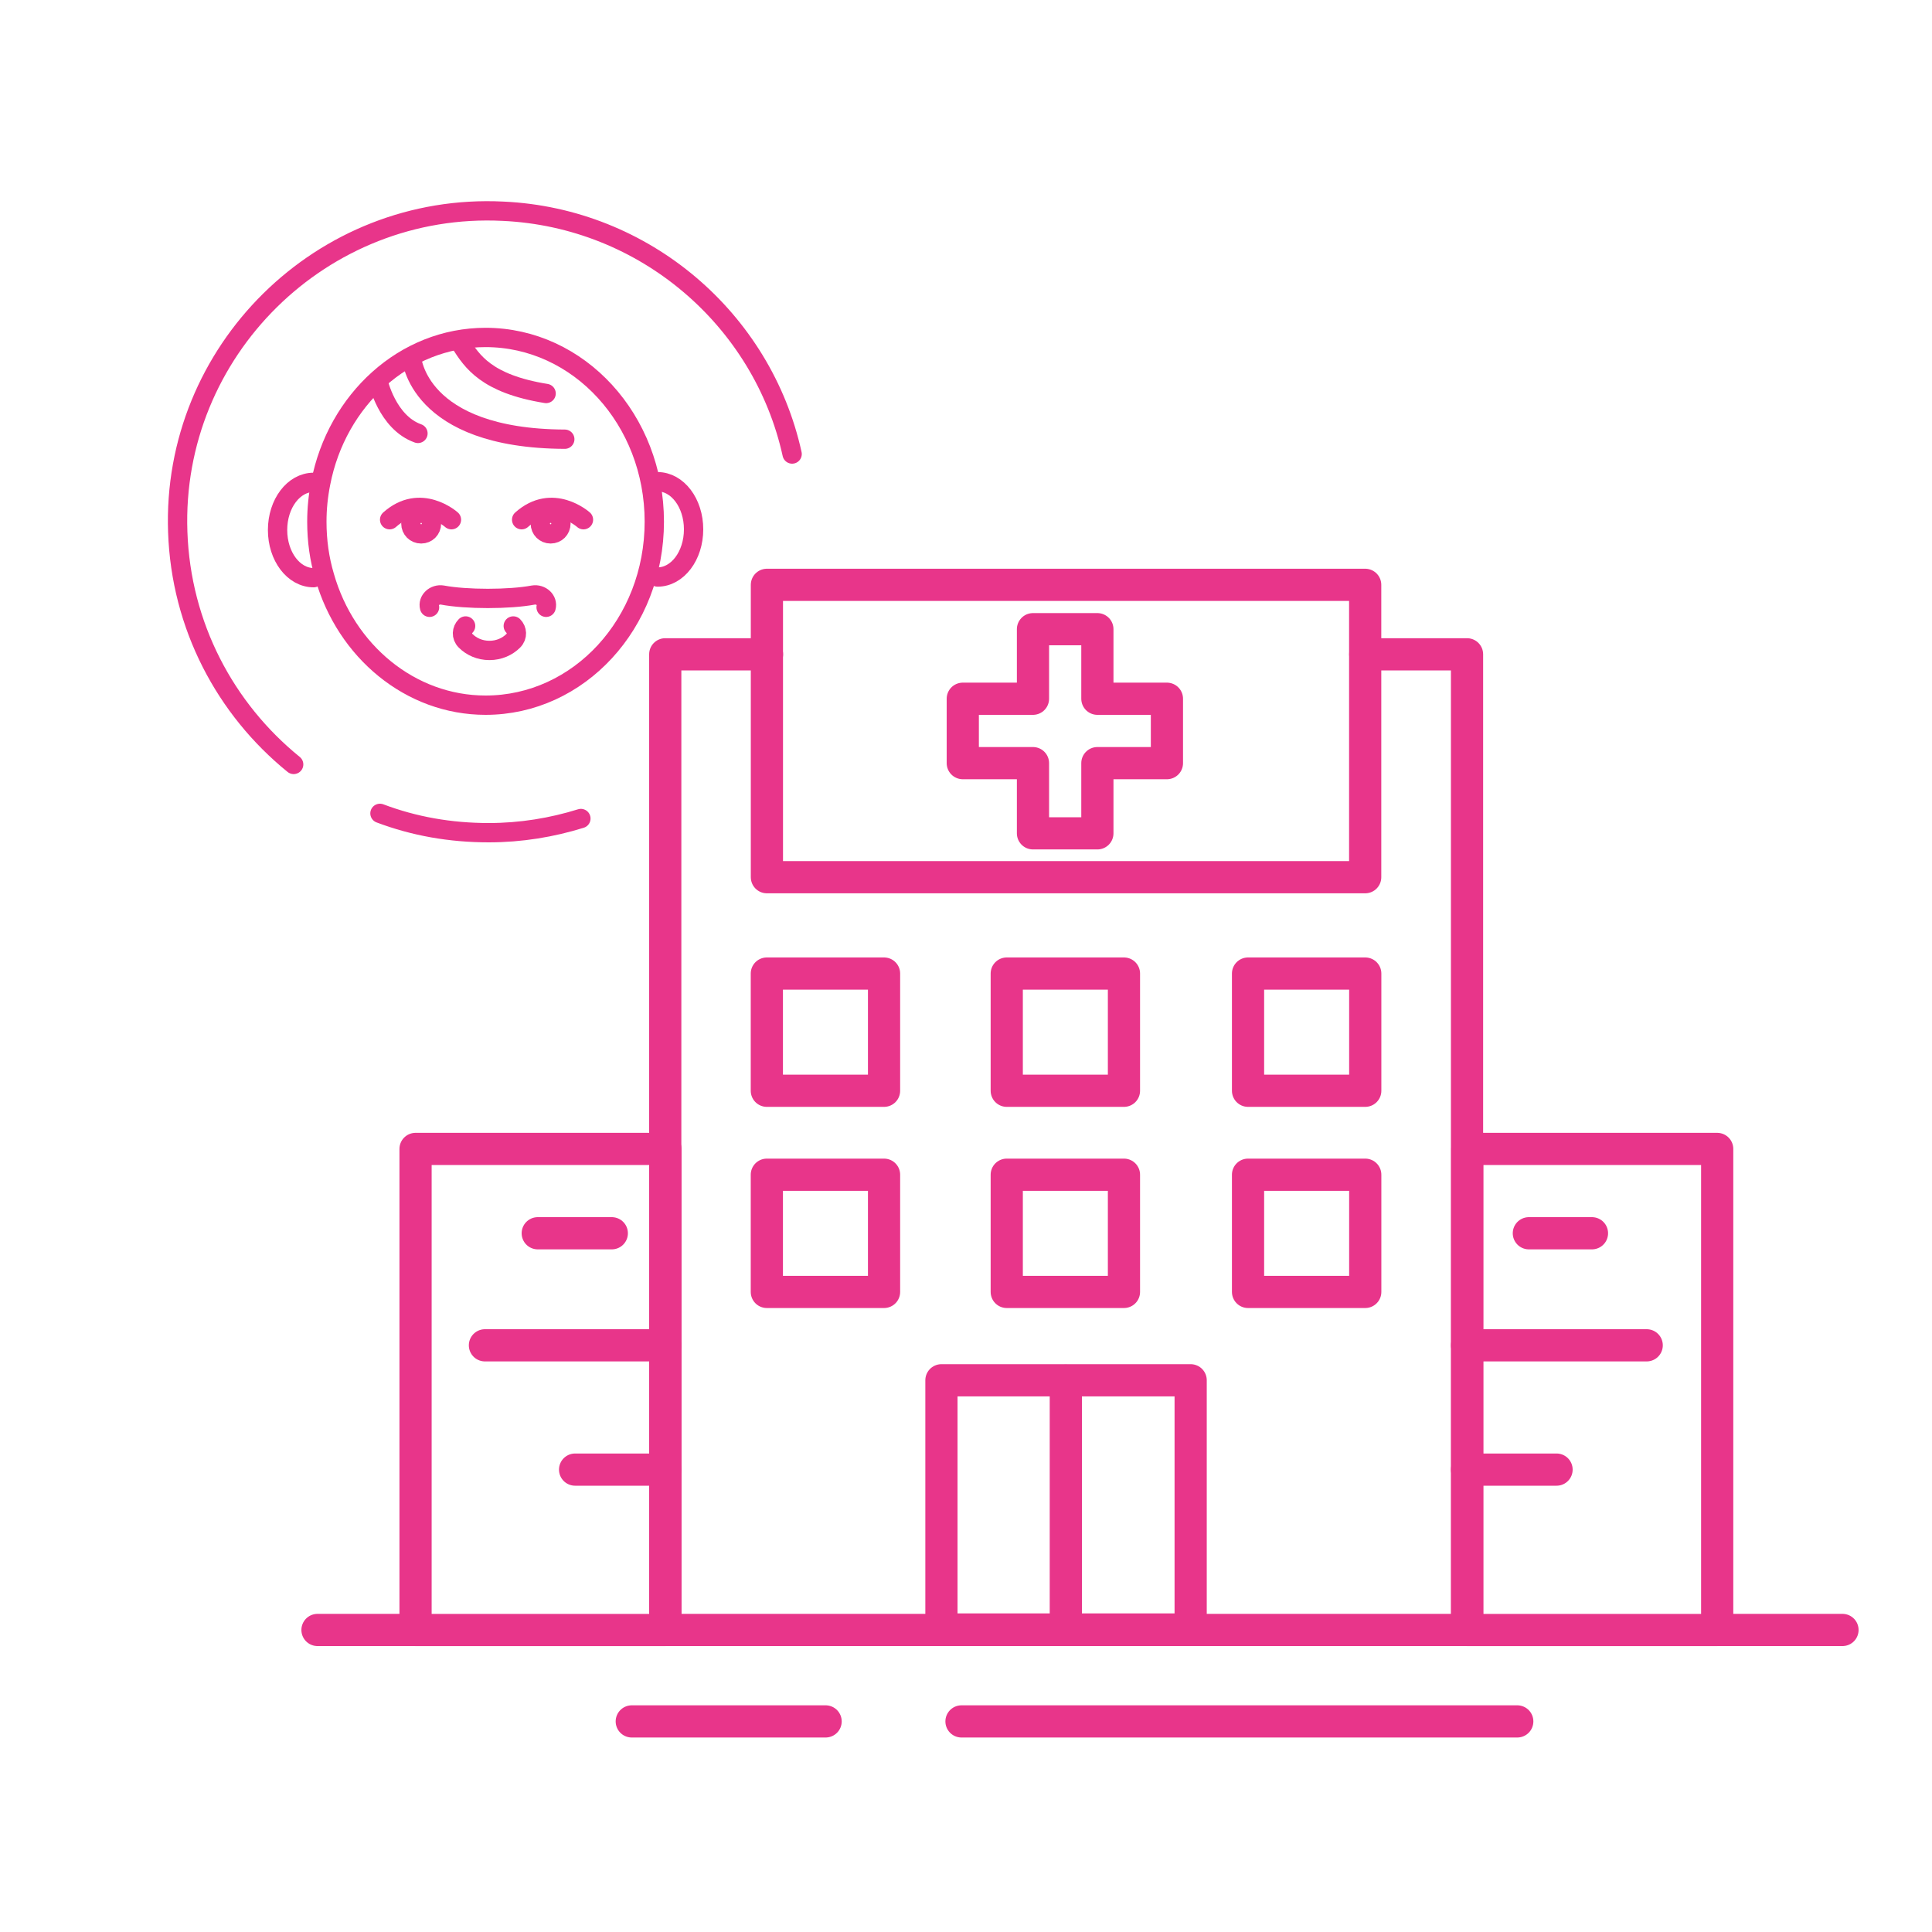 <?xml version="1.0" encoding="utf-8"?>
<!-- Generator: Adobe Illustrator 27.2.0, SVG Export Plug-In . SVG Version: 6.00 Build 0)  -->
<svg version="1.1" id="Ebene_1" xmlns="http://www.w3.org/2000/svg" xmlns:xlink="http://www.w3.org/1999/xlink" x="0px" y="0px"
	 viewBox="0 0 300 300" style="enable-background:new 0 0 300 300;" xml:space="preserve">
<style type="text/css">
	.st0{fill:none;stroke:#E8358A;stroke-width:3;stroke-linecap:round;stroke-linejoin:round;stroke-miterlimit:10;}
	.st1{fill:none;stroke:#E8358A;stroke-width:5;stroke-linecap:round;stroke-linejoin:round;stroke-miterlimit:10;}
</style>
<g>
	<path class="st0" d="M59,126.3c5.3,2,10.9,3,16.9,3c5,0,9.8-0.8,14.3-2.2"/>
	<path class="st0" d="M123,70.5c-4.6-20.9-22.9-36.7-44.9-37.7C50,31.4,26.6,54.5,27.6,82.6c0.5,14.6,7.4,27.5,18,36.1"/>
	<polyline class="st1" points="119.1,101.6 103.3,101.6 103.3,253.1 227.8,253.1 227.8,101.6 212,101.6 	"/>
	
		<rect x="227.8" y="178.3" transform="matrix(-1 -1.224647e-16 1.224647e-16 -1 494.444 431.406)" class="st1" width="38.8" height="74.7"/>
	
		<rect x="64.4" y="178.3" transform="matrix(-1 -1.224647e-16 1.224647e-16 -1 167.726 431.406)" class="st1" width="38.8" height="74.7"/>
	
		<rect x="119.1" y="90.8" transform="matrix(-1 -1.224647e-16 1.224647e-16 -1 331.085 227.012)" class="st1" width="92.9" height="45.4"/>
	
		<rect x="193.8" y="151.3" transform="matrix(-1 -1.224647e-16 1.224647e-16 -1 405.795 320.673)" class="st1" width="18.2" height="18.2"/>
	
		<rect x="119.1" y="151.3" transform="matrix(-1 -1.224647e-16 1.224647e-16 -1 256.375 320.673)" class="st1" width="18.2" height="18.2"/>
	
		<rect x="156.4" y="151.3" transform="matrix(-1 -1.224647e-16 1.224647e-16 -1 330.928 320.673)" class="st1" width="18.2" height="18.2"/>
	
		<rect x="193.8" y="182.4" transform="matrix(-1 -1.224647e-16 1.224647e-16 -1 405.795 383.009)" class="st1" width="18.2" height="18.2"/>
	
		<rect x="156.4" y="182.4" transform="matrix(-1 -1.224647e-16 1.224647e-16 -1 330.928 383.009)" class="st1" width="18.2" height="18.2"/>
	
		<rect x="119.1" y="182.4" transform="matrix(-1 -1.224647e-16 1.224647e-16 -1 256.375 383.009)" class="st1" width="18.2" height="18.2"/>
	
		<rect x="146.2" y="214.4" transform="matrix(-1 -1.224647e-16 1.224647e-16 -1 331.085 467.429)" class="st1" width="38.7" height="38.7"/>
	<line class="st1" x1="165.5" y1="214.4" x2="165.5" y2="253.1"/>
	<line class="st1" x1="235.6" y1="267.3" x2="149.3" y2="267.3"/>
	<line class="st1" x1="128.2" y1="267.3" x2="98.1" y2="267.3"/>
	<line class="st1" x1="64.4" y1="253.1" x2="49.3" y2="253.1"/>
	<line class="st1" x1="266.6" y1="253.1" x2="286.1" y2="253.1"/>
	<line class="st1" x1="247.2" y1="191.5" x2="237.4" y2="191.5"/>
	<line class="st1" x1="255.7" y1="208.9" x2="227.8" y2="208.9"/>
	<line class="st1" x1="241.7" y1="228.2" x2="227.8" y2="228.2"/>
	<line class="st1" x1="95" y1="191.5" x2="83.5" y2="191.5"/>
	<line class="st1" x1="103.3" y1="208.9" x2="75.3" y2="208.9"/>
	<line class="st1" x1="103.3" y1="228.2" x2="89.3" y2="228.2"/>
	<polygon class="st1" points="149.5,108.5 160.4,108.5 160.4,97.7 170.4,97.7 170.4,108.5 181.2,108.5 181.2,118.5 170.4,118.5 
		170.4,129.4 160.4,129.4 160.4,118.5 149.5,118.5 	"/>
	<path class="st0" d="M48.7,89.7c-3.1,0-5.6-3.3-5.6-7.4c0-4.1,2.5-7.4,5.6-7.4"/>
	<path class="st0" d="M102.1,74.8c3.1,0,5.6,3.3,5.6,7.4c0,4.1-2.5,7.4-5.6,7.4"/>
	<path class="st0" d="M101.6,81c0,15.8-11.7,28.5-26.2,28.5c-11.7,0-21.7-8.4-25-20c-0.8-2.7-1.2-5.5-1.2-8.5c0-2,0.2-4,0.6-6
		c2.5-12.9,13-22.6,25.6-22.6C89.9,52.4,101.6,65.2,101.6,81z"/>
	<path class="st0" d="M63.9,55.5c0,0,0.8,12.6,23.8,12.7"/>
	<path class="st0" d="M71.5,53.3c1.8,2.8,4,6.3,13.3,7.8"/>
	<path class="st0" d="M58.7,59.2c0,0,1.4,6.4,6.2,8.1"/>
	<path class="st0" d="M70.1,80.7c0,0-4.8-4.3-9.6,0"/>
	<path class="st0" d="M67,81.3c0,0.9-0.7,1.6-1.6,1.6c-0.9,0-1.6-0.7-1.6-1.6c0-0.9,0.7-1.6,1.6-1.6C66.3,79.7,67,80.4,67,81.3z"/>
	<path class="st0" d="M87.1,81.3c0,0.9-0.7,1.6-1.6,1.6c-0.9,0-1.6-0.7-1.6-1.6c0-0.9,0.7-1.6,1.6-1.6
		C86.4,79.7,87.1,80.4,87.1,81.3z"/>
	<path class="st0" d="M90.6,80.7c0,0-4.8-4.3-9.6,0"/>
	<g>
		<g>
			<path class="st0" d="M84.8,94.3c0.3-1.1-0.8-2.1-2-1.9c-3.7,0.7-10.4,0.7-14.1,0c-1.2-0.2-2.3,0.8-2,1.9"/>
		</g>
		<path class="st0" d="M72.3,97.2c-0.6,0.6-0.7,1.6,0,2.3c0.9,0.9,2.2,1.5,3.7,1.5c1.5,0,2.8-0.6,3.7-1.5c0.7-0.7,0.6-1.7,0-2.3"/>
	</g>
</g>
</svg>
